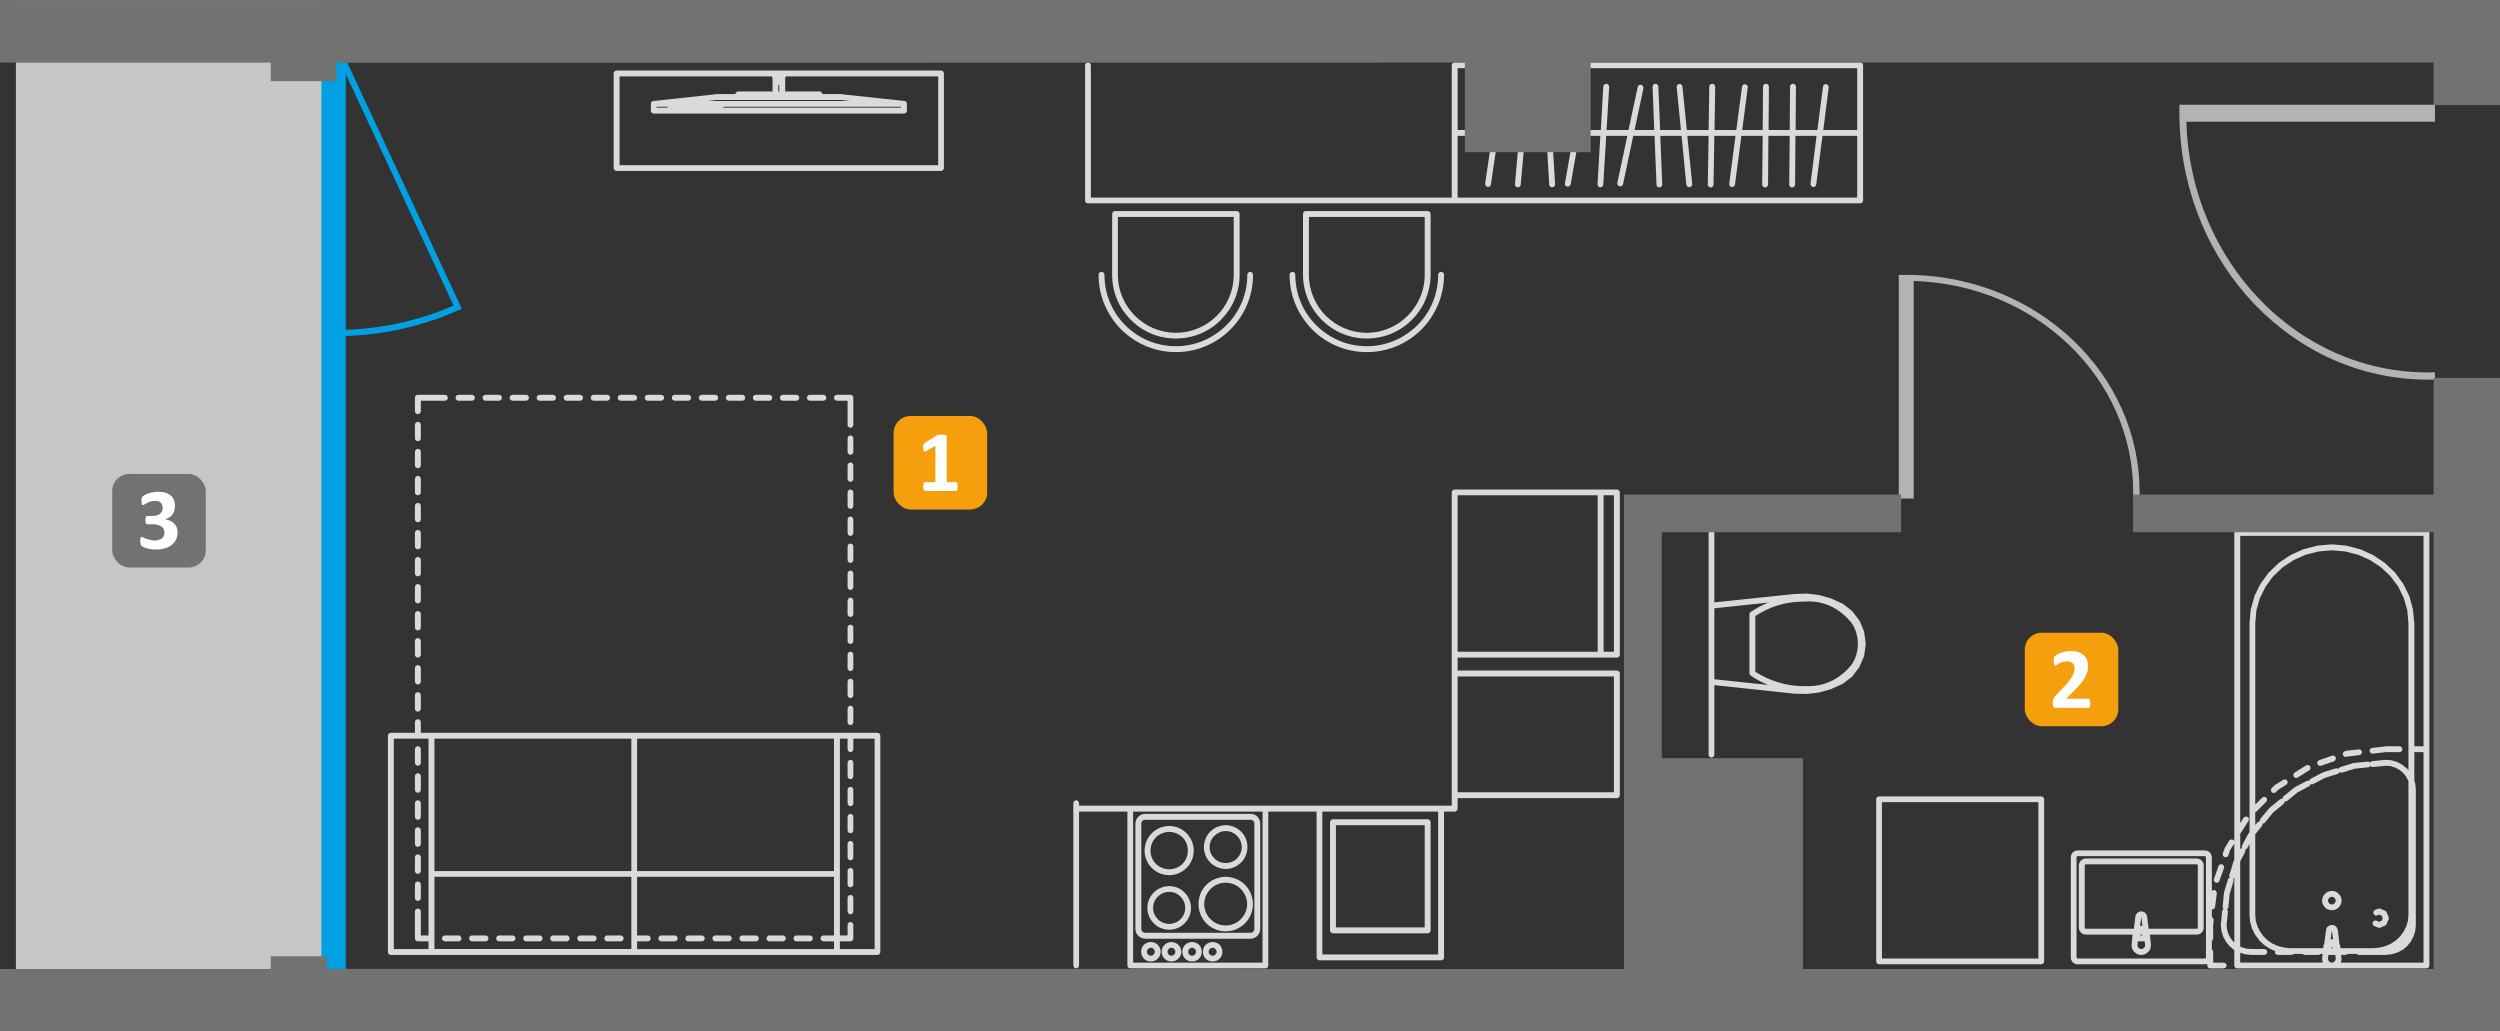 <?xml version="1.0" encoding="UTF-8"?>
<!DOCTYPE svg PUBLIC "-//W3C//DTD SVG 1.1//EN" "http://www.w3.org/Graphics/SVG/1.1/DTD/svg11.dtd">
<!-- Creator: CorelDRAW X6 -->
<svg xmlns="http://www.w3.org/2000/svg" xml:space="preserve" width="202.342mm" height="83.471mm" version="1.1" style="shape-rendering:geometricPrecision; text-rendering:geometricPrecision; image-rendering:optimizeQuality; fill-rule:evenodd; clip-rule:evenodd"
viewBox="0 0 15261 6295"
 xmlns:xlink="http://www.w3.org/1999/xlink">
 <rect x="0" y="0" width="15261" height="6295" fill="#333333" stroke="none"/>
 <defs>
  <style type="text/css">
   <![CDATA[
    .fil4 {fill:#727271}
    .fil2 {fill:#B3B3B3}
    .fil1 {fill:#C6C6C6}
    .fil5 {fill:#F59F0D}
    .fil3 {fill:#00A0E3;fill-rule:nonzero}
    .fil0 {fill:#DADADA;fill-rule:nonzero}
    .fil6 {fill:#FEFEFE;fill-rule:nonzero}
   ]]>
  </style>
 </defs>
 <g id="rzut">
  <g id="_1163189408">
   <path id="meble" class="fil0" d="M6950 4984c7,-6 17,-5 24,1m7285 670c3,3 5,7 5,11m-7677 227c0,10 -8,18 -18,18 -9,0 -17,-8 -17,-18l0 -956 0 -1 0 0 0 -33c0,-10 8,-18 17,-18 10,0 18,8 18,18l0 15 312 0 1 0 0 0 824 0 1 0 0 0 329 0 1 0 0 0 742 0 0 0 1 0 64 0 0 -64 0 0 0 -1 0 -741 0 -1 0 0 0 -115 0 0 0 -1 0 -989 0 0c0,-10 8,-18 18,-18l0 0 890 0 1 0 98 0 1 0c10,0 18,8 18,18l0 0 0 989 0 1c0,10 -8,18 -18,18l-1 0 -98 0 -1 0 -872 0 0 79 971 0 1 0c10,0 18,8 18,18l0 1 0 741 0 1c0,10 -8,18 -18,18l-1 0 -971 0 0 64 0 0c0,10 -8,18 -18,18l-1 0 -64 0 0 889 0 1c0,10 -8,18 -18,18l0 0 -742 0 0 0c-10,0 -18,-8 -18,-18l0 -1 0 -889 -295 0 0 939 0 0c0,10 -8,18 -17,18l-1 0 -824 0 0 0c-10,0 -18,-8 -18,-18l0 0 0 -939 -295 0 0 939zm-1460 -183l47 0 0 -64c0,-10 8,-18 18,-18 9,0 17,8 17,18l0 82 0 0c0,10 -8,18 -17,18l-1 0 -64 0 0 47 212 0 0 -1284 -130 0 0 64c0,10 -8,18 -17,18 -10,0 -18,-8 -18,-18l0 -64 -47 0 0 825 0 0 0 1 0 375zm-100 36c-10,0 -18,-8 -18,-18 0,-9 8,-18 18,-18l64 0 0 -358 -1202 0 0 358 65 0c10,0 18,9 18,18 0,10 -8,18 -18,18l-65 0 0 47 1202 0 0 -47 -64 0zm-165 0c-10,0 -18,-8 -18,-18 0,-9 8,-18 18,-18l82 0c10,0 18,9 18,18 0,10 -8,18 -18,18l-82 0zm-165 0c-10,0 -18,-8 -18,-18 0,-9 8,-18 18,-18l82 0c10,0 18,9 18,18 0,10 -8,18 -18,18l-82 0zm-165 0c-10,0 -18,-8 -18,-18 0,-9 8,-18 18,-18l82 0c10,0 18,9 18,18 0,10 -8,18 -18,18l-82 0zm-166 0c-9,0 -17,-8 -17,-18 0,-9 8,-18 17,-18l83 0c10,0 18,9 18,18 0,10 -8,18 -18,18l-83 0zm-165 0c-9,0 -17,-8 -17,-18 0,-9 8,-18 17,-18l83 0c10,0 18,9 18,18 0,10 -8,18 -18,18l-83 0zm-165 0c-9,0 -17,-8 -17,-18 0,-9 8,-18 17,-18l83 0c10,0 18,9 18,18 0,10 -8,18 -18,18l-83 0zm-330 0c-9,0 -17,-8 -17,-18 0,-9 8,-18 17,-18l83 0c10,0 18,9 18,18 0,10 -8,18 -18,18l-83 0zm-165 0c-9,0 -17,-8 -17,-18 0,-9 8,-18 17,-18l83 0c10,0 18,9 18,18 0,10 -8,18 -18,18l-83 0zm-165 0c-9,0 -17,-8 -17,-18 0,-9 8,-18 17,-18l83 0c10,0 18,9 18,18 0,10 -8,18 -18,18l-83 0zm-165 0c-9,0 -17,-8 -17,-18 0,-9 8,-18 17,-18l83 0c10,0 18,9 18,18 0,10 -8,18 -18,18l-83 0zm-165 0c-9,0 -17,-8 -17,-18 0,-9 8,-18 17,-18l83 0c10,0 18,9 18,18 0,10 -8,18 -18,18l-83 0zm-165 0c-10,0 -17,-8 -17,-18 0,-9 7,-18 17,-18l83 0c10,0 18,9 18,18 0,10 -8,18 -18,18l-83 0zm-165 0c-9,0 -18,-8 -18,-18 0,-9 9,-18 18,-18l83 0c10,0 18,9 18,18 0,10 -8,18 -18,18l-83 0zm-147 -36l47 0 0 -375 0 -1 0 0 0 -825 -64 0 -1 0 0 0 -147 0 0 1284 212 0 0 -47 -64 0 -1 0c-10,0 -18,-8 -18,-18l0 0 0 -82 0 0 0 -1 0 -82c0,-9 8,-17 18,-17 10,0 18,8 18,17l0 82 0 1 0 0 0 64zm-36 -312c0,-10 8,-17 18,-17 10,0 18,7 18,17l0 83c0,10 -8,18 -18,18 -10,0 -18,-8 -18,-18l0 -83zm0 -165c0,-10 8,-18 18,-18 10,0 18,8 18,18l0 83c0,10 -8,18 -18,18 -10,0 -18,-8 -18,-18l0 -83zm0 -165c0,-10 8,-18 18,-18 10,0 18,8 18,18l0 83c0,10 -8,18 -18,18 -10,0 -18,-8 -18,-18l0 -83zm0 -165c0,-10 8,-18 18,-18 10,0 18,8 18,18l0 83c0,10 -8,18 -18,18 -10,0 -18,-8 -18,-18l0 -83zm0 -165c0,-10 8,-18 18,-18 10,0 18,8 18,18l0 83c0,10 -8,18 -18,18 -10,0 -18,-8 -18,-18l0 -83zm0 -165c0,-10 8,-18 18,-18 10,0 18,8 18,18l0 83c0,10 -8,18 -18,18 -10,0 -18,-8 -18,-18l0 -83zm0 -165c0,-10 8,-18 18,-18 10,0 18,8 18,18l0 65 64 0 1 0 1237 0 0 0 1 0 1237 0 1 0 81 0 1 0 0 0 164 0 1 0c9,0 17,8 17,18l0 0 0 1319 0 1c0,10 -8,18 -17,18l-1 0 -246 0 -1 0 -1237 0 -1 0 0 0 -1237 0 -1 0 -246 0 -1 0c-10,0 -18,-8 -18,-18l0 -1 0 -1319 0 0c0,-10 8,-18 18,-18l1 0 146 0 0 -65zm0 -165c0,-10 8,-18 18,-18 10,0 18,8 18,18l0 83c0,10 -8,18 -18,18 -10,0 -18,-8 -18,-18l0 -83zm0 -165c0,-10 8,-18 18,-18 10,0 18,8 18,18l0 83c0,9 -8,17 -18,17 -10,0 -18,-8 -18,-17l0 -83zm0 -165c0,-10 8,-18 18,-18 10,0 18,8 18,18l0 83c0,10 -8,18 -18,18 -10,0 -18,-8 -18,-18l0 -83zm0 -165c0,-10 8,-18 18,-18 10,0 18,8 18,18l0 83c0,9 -8,17 -18,17 -10,0 -18,-8 -18,-17l0 -83zm0 -165c0,-10 8,-18 18,-18 10,0 18,8 18,18l0 83c0,9 -8,17 -18,17 -10,0 -18,-8 -18,-17l0 -83zm0 -165c0,-10 8,-18 18,-18 10,0 18,8 18,18l0 83c0,9 -8,17 -18,17 -10,0 -18,-8 -18,-17l0 -83zm0 -165c0,-10 8,-18 18,-18 10,0 18,8 18,18l0 83c0,9 -8,17 -18,17 -10,0 -18,-8 -18,-17l0 -83zm0 -165c0,-10 8,-18 18,-18 10,0 18,8 18,18l0 83c0,9 -8,17 -18,17 -10,0 -18,-8 -18,-17l0 -83zm0 -165c0,-10 8,-18 18,-18 10,0 18,8 18,18l0 83c0,9 -8,17 -18,17 -10,0 -18,-8 -18,-17l0 -83zm0 -165c0,-10 8,-18 18,-18 10,0 18,8 18,18l0 83c0,9 -8,17 -18,17 -10,0 -18,-8 -18,-17l0 -83zm0 -165c0,-10 8,-18 18,-18 10,0 18,8 18,18l0 82c0,10 -8,18 -18,18 -10,0 -18,-8 -18,-18l0 -82zm36 -147l0 65c0,9 -8,17 -18,17 -10,0 -18,-8 -18,-17l0 -83 0 0c0,-10 8,-18 18,-18l1 0 81 0 1 0 0 0 82 0c10,0 18,8 18,18 0,10 -8,18 -18,18l-82 0 0 0 -1 0 -64 0zm312 -36c10,0 18,8 18,18 0,10 -8,18 -18,18l-82 0c-10,0 -18,-8 -18,-18 0,-10 8,-18 18,-18l82 0zm165 0c10,0 18,8 18,18 0,10 -8,18 -18,18l-82 0c-10,0 -18,-8 -18,-18 0,-10 8,-18 18,-18l82 0zm165 0c10,0 18,8 18,18 0,10 -8,18 -18,18l-82 0c-10,0 -18,-8 -18,-18 0,-10 8,-18 18,-18l82 0zm165 0c10,0 18,8 18,18 0,10 -8,18 -18,18l-82 0c-10,0 -18,-8 -18,-18 0,-10 8,-18 18,-18l82 0zm165 0c10,0 18,8 18,18 0,10 -8,18 -18,18l-82 0c-10,0 -18,-8 -18,-18 0,-10 8,-18 18,-18l82 0zm165 0c10,0 18,8 18,18 0,10 -8,18 -18,18l-82 0c-10,0 -18,-8 -18,-18 0,-10 8,-18 18,-18l82 0zm165 0c10,0 18,8 18,18 0,10 -8,18 -18,18l-82 0c-10,0 -18,-8 -18,-18 0,-10 8,-18 18,-18l82 0zm165 0c10,0 18,8 18,18 0,10 -8,18 -18,18l-82 0c-10,0 -18,-8 -18,-18 0,-10 8,-18 18,-18l82 0zm165 0c10,0 18,8 18,18 0,10 -8,18 -18,18l-82 0c-10,0 -18,-8 -18,-18 0,-10 8,-18 18,-18l82 0zm165 0c10,0 18,8 18,18 0,10 -8,18 -18,18l-82 0c-10,0 -18,-8 -18,-18 0,-10 8,-18 18,-18l82 0zm166 0c9,0 17,8 17,18 0,10 -8,18 -17,18l-83 0c-10,0 -18,-8 -18,-18 0,-10 8,-18 18,-18l83 0zm165 0c9,0 17,8 17,18 0,10 -8,18 -17,18l-83 0c-10,0 -18,-8 -18,-18 0,-10 8,-18 18,-18l83 0zm165 0c9,0 17,8 17,18 0,10 -8,18 -17,18l-83 0c-10,0 -18,-8 -18,-18 0,-10 8,-18 18,-18l83 0zm165 0c9,0 17,8 17,18 0,10 -8,18 -17,18l-83 0c-10,0 -18,-8 -18,-18 0,-10 8,-18 18,-18l83 0zm147 36l-65 0c-10,0 -18,-8 -18,-18 0,-10 8,-18 18,-18l82 0 1 0c9,0 17,8 17,18l0 0 0 82 0 1 0 0 0 82c0,10 -8,18 -17,18 -10,0 -18,-8 -18,-18l0 -82 0 0 0 -1 0 -64zm35 312c0,10 -8,18 -17,18 -10,0 -18,-8 -18,-18l0 -83c0,-9 8,-17 18,-17 9,0 17,8 17,17l0 83zm0 165c0,10 -8,18 -17,18 -10,0 -18,-8 -18,-18l0 -82c0,-10 8,-18 18,-18 9,0 17,8 17,18l0 82zm0 165c0,10 -8,18 -17,18 -10,0 -18,-8 -18,-18l0 -82c0,-10 8,-18 18,-18 9,0 17,8 17,18l0 82zm0 165c0,10 -8,18 -17,18 -10,0 -18,-8 -18,-18l0 -82c0,-10 8,-18 18,-18 9,0 17,8 17,18l0 82zm0 165c0,10 -8,18 -17,18 -10,0 -18,-8 -18,-18l0 -82c0,-10 8,-18 18,-18 9,0 17,8 17,18l0 82zm0 165c0,10 -8,18 -17,18 -10,0 -18,-8 -18,-18l0 -82c0,-10 8,-18 18,-18 9,0 17,8 17,18l0 82zm0 165c0,10 -8,18 -17,18 -10,0 -18,-8 -18,-18l0 -82c0,-10 8,-18 18,-18 9,0 17,8 17,18l0 82zm0 165c0,10 -8,18 -17,18 -10,0 -18,-8 -18,-18l0 -82c0,-10 8,-18 18,-18 9,0 17,8 17,18l0 82zm0 165c0,10 -8,18 -17,18 -10,0 -18,-8 -18,-18l0 -82c0,-10 8,-18 18,-18 9,0 17,8 17,18l0 82zm0 165c0,10 -8,18 -17,18 -10,0 -18,-8 -18,-18l0 -82c0,-10 8,-18 18,-18 9,0 17,8 17,18l0 82zm0 165c0,10 -8,18 -17,18 -10,0 -18,-8 -18,-18l0 -82c0,-10 8,-18 18,-18 9,0 17,8 17,18l0 82zm0 330c0,10 -8,18 -17,18 -10,0 -18,-8 -18,-18l0 -82c0,-10 8,-18 18,-18 9,0 17,8 17,18l0 82zm0 165c0,10 -8,18 -17,18 -10,0 -18,-8 -18,-18l0 -82c0,-10 8,-18 18,-18 9,0 17,8 17,18l0 82zm0 165c0,10 -8,18 -17,18 -10,0 -18,-8 -18,-18l0 -82c0,-10 8,-18 18,-18 9,0 17,8 17,18l0 82zm0 165c0,10 -8,18 -17,18 -10,0 -18,-8 -18,-18l0 -82c0,-10 8,-18 18,-18 9,0 17,8 17,18l0 82zm0 165c0,10 -8,18 -17,18 -10,0 -18,-8 -18,-18l0 -82c0,-10 8,-18 18,-18 9,0 17,8 17,18l0 82zm0 165c0,10 -8,18 -17,18 -10,0 -18,-8 -18,-18l0 -82c0,-10 8,-18 18,-18 9,0 17,8 17,18l0 82zm5221 -2310c0,-10 8,-18 17,-18 10,0 18,8 18,18l0 424 486 -51 0 0 1 0 0 0 0 0 0 0 0 0 1 0 0 0 0 0 1 0 72 -3c1,0 3,0 4,0l74 9c2,1 3,1 4,1l70 20 0 0 1 0 0 0 0 1 0 0 1 0 0 0 0 0 0 0 1 0 0 0 0 0 0 0 0 0 0 0 1 1 0 0 66 30c1,1 2,1 3,2l0 0 0 0 2 1 53 42c2,1 3,3 4,5l40 52 1 1 0 1 0 0c0,0 1,1 1,1l0 0 0 1 0 0 1 1 0 0 0 0 0 0 0 0 26 63 0 0 0 0 0 0 0 1 0 0 0 0 0 0 0 1 1 0 0 0 0 0 0 0 0 1 0 0 0 1 0 0 0 1 0 0 0 0 0 1 9 66 0 0 0 0 0 0 0 1 0 0 0 0 0 0 0 1 0 0 0 0 0 0 0 1 0 0 0 0 0 0 0 1 0 0 0 0 0 0 0 0 0 0 0 1 0 0 0 0 0 1 -9 66 0 0 0 0 0 1 0 1 0 0 0 0 0 1 0 0 0 0 0 1 0 0 -1 0 0 0 0 0 0 1 0 0 0 0 0 0 0 1 0 0 -26 61 0 1c0,1 -1,3 -2,4l-41 54 0 1 0 0 0 0 -1 0 0 0 0 1 0 0 0 0 0 0 -1 0 0 0 0 1 0 0 0 0 0 0 0 0 -1 0 0 1 0 0 0 0 0 0 0 0 -1 0 0 0 0 1 -53 41 -2 1 0 1 0 0c-1,0 -2,1 -3,1l-65 30 -1 1 -1 0 -1 0 0 0 -1 1 0 0 0 0 -71 20 -1 0 0 0 0 0 -1 0 0 1 0 0 0 0 0 0 -1 0 0 0 0 0 0 0 0 0 -1 0 0 0 0 0 -74 9c-1,0 -3,0 -4,0l-72 -2 -1 0 0 0 0 0 -1 0 0 0 0 0 0 0 0 0 -487 -52 0 424c0,10 -8,18 -18,18 -9,0 -17,-8 -17,-18l0 -443 0 -1 0 -465 0 0 0 -444zm-5339 2064l0 -808 -1202 0 0 808 1202 0zm-2439 -808l0 808 1202 0 0 -808 -1202 0zm0 843l0 376 0 0 0 1 0 64 1202 0 0 -64 0 -1 0 0 0 -376 -1202 0zm7200 -1223l-954 0 0 707 954 0 0 -707zm-99 -151l0 -955 -855 0 0 955 855 0zm36 -955l0 955 63 0 0 -955 -63 0zm-1670 2655l0 -659 0 0c0,-10 8,-18 18,-18l1 0 576 0 1 0c10,0 18,8 18,18l0 0 0 659 0 1c0,10 -8,18 -18,18l-1 0 -576 0 -1 0c-10,0 -18,-8 -18,-18l0 -1zm36 -641l0 624 542 0 0 -624 -542 0zm-83 -83l0 872 707 0 0 -872 -707 0zm-379 718c0,15 -7,30 -17,40 -11,11 -25,17 -41,18l0 0 -1 0 0 0 -1 0 -642 0 -1 0 0 0 0 0 -1 0c-16,-1 -30,-7 -40,-18l-2 -1c-9,-10 -16,-24 -16,-39l0 -1 0 0 0 0 0 -1 0 -643 0 0 0 0 0 -1 0 0c1,-16 7,-30 18,-41l1 -1c10,-10 24,-16 39,-16l1 0 0 0 0 0 1 0 642 0 1 0 0 0 1 0 0 0c16,0 30,7 41,17 10,11 17,25 17,41l0 0 0 1 0 0 0 0 0 643 0 1 0 0 0 0 0 1zm-59 22c7,0 12,-3 16,-7 5,-4 7,-10 7,-16l0 0 0 0 0 0 0 -1 0 -643 0 0 0 0 0 0 0 -1c0,-6 -2,-11 -7,-16 -4,-4 -9,-6 -16,-6l0 0 0 0 0 0 -1 0 -642 0 -1 0 0 0 0 0 0 0c-6,0 -12,2 -16,6l0 0c-4,5 -7,10 -7,16l0 1 0 0 0 0 0 0 0 643 0 1 0 0 0 0 0 0c0,6 2,11 6,15l1 1c4,4 9,7 16,7l0 0 0 0 0 0 1 0 642 0 1 0 0 0 0 0 0 0zm-207 116c0,-7 -3,-13 -7,-17l0 -1 -1 1c-4,-5 -10,-8 -16,-8 -7,0 -13,3 -18,7l0 0 0 1c-4,4 -7,10 -7,17 0,6 3,12 7,17 5,4 11,7 18,7 6,0 12,-3 16,-7 5,-5 8,-11 8,-17zm18 -43c10,11 17,26 17,43 0,16 -6,31 -17,42 -11,11 -26,17 -42,17 -17,0 -32,-6 -43,-17 -11,-11 -17,-26 -17,-42 0,-17 6,-32 17,-43l0 0c11,-10 26,-17 43,-17 16,0 31,7 42,17l0 0zm-144 43c0,-7 -3,-13 -7,-17 -5,-5 -11,-8 -17,-8 -7,0 -13,3 -17,8 -5,4 -7,10 -7,17 0,6 2,12 7,17 4,4 10,7 17,7 6,0 12,-3 17,-7l0 0c4,-5 7,-11 7,-17zm18 -43c11,11 17,26 17,43 0,16 -6,31 -17,42l0 0 0 0c-11,11 -26,17 -42,17 -17,0 -32,-6 -42,-17 -11,-11 -18,-26 -18,-42 0,-17 7,-32 18,-43 10,-10 25,-17 42,-17 16,0 31,7 42,17zm-144 43c0,-7 -3,-13 -7,-18l0 1c-4,-5 -10,-8 -17,-8 -7,0 -13,3 -17,8 -4,4 -7,10 -7,17 0,6 3,12 7,17 4,4 10,7 17,7 7,0 13,-3 17,-7l0 0 0 0c4,-5 7,-11 7,-17zm18 -43c11,11 18,26 18,43 0,16 -7,31 -18,42l0 0c-11,11 -26,17 -42,17 -16,0 -31,-6 -42,-17 -11,-11 -18,-26 -18,-42 0,-17 7,-32 18,-43 11,-10 26,-17 42,-17 16,0 31,7 42,17l0 0 0 0zm-144 43c0,-7 -2,-13 -7,-17 -4,-5 -10,-8 -17,-8 -6,0 -12,3 -17,8 -4,4 -7,10 -7,17 0,6 3,12 7,17 5,4 11,7 17,7 7,0 13,-3 17,-7 5,-5 7,-11 7,-17zm18 -43c11,11 18,26 18,43 0,16 -7,31 -18,42 -10,11 -25,17 -42,17 -16,0 -31,-6 -42,-17 -11,-11 -17,-26 -17,-42 0,-17 6,-32 17,-43 11,-10 26,-17 42,-17 17,0 32,7 42,17zm414 -463c-36,0 -69,-15 -93,-39l0 0 0 0c-24,-24 -39,-58 -39,-94 0,-37 15,-71 39,-95l0 0c24,-24 57,-38 93,-39l1 0 0 0 1 0 0 0c36,1 69,15 93,39 24,24 39,58 39,95 0,36 -15,70 -39,94l-1 1c-24,23 -56,38 -92,38l0 0 -1 0 0 0 -1 0zm1 -231c-27,0 -51,11 -69,29l0 -1 0 1c-18,17 -29,42 -29,69 0,27 11,51 29,69l0 0c17,17 42,28 69,28l0 0 1 0c26,0 50,-10 67,-27l1 -1c18,-18 29,-42 29,-69 0,-27 -11,-52 -29,-69 -17,-18 -42,-29 -68,-29l-1 0 0 0zm-1 612c-45,0 -87,-19 -117,-49l-1 -1c-29,-30 -47,-71 -47,-116 0,-46 18,-88 48,-118 30,-30 72,-48 117,-49l1 0 0 0 1 0 0 0c46,1 87,19 117,49l1 1c29,30 47,71 47,117 0,46 -18,87 -48,117l0 0 0 0c-30,30 -71,49 -117,49l0 0 -1 0 0 0 -1 0zm1 -297c-36,0 -69,15 -92,38 -24,24 -39,57 -39,93 0,35 15,68 38,91l1 1c23,24 56,38 92,38 36,0 69,-14 92,-38l0 0c24,-23 39,-56 39,-92 0,-36 -15,-68 -38,-92l-1 -1c-23,-23 -56,-38 -92,-38zm-346 287c-36,0 -69,-15 -93,-39 -24,-24 -39,-57 -39,-94 0,-37 15,-70 39,-94 24,-24 57,-39 93,-39l1 0 0 0 1 0 0 0c37,0 70,15 93,39l1 1c24,24 38,57 38,93 0,37 -14,70 -39,94l0 0 0 0c-23,24 -56,39 -93,39l0 0 -1 0 0 0 -1 0zm1 -231c-27,0 -51,11 -69,29 -18,17 -29,42 -29,69 0,27 11,51 29,69 18,18 42,28 69,29l0 0 1 0c26,-1 51,-11 68,-29l0 0c18,-18 29,-42 29,-69 0,-27 -11,-51 -28,-68l-1 -1c-17,-18 -42,-29 -68,-29l-1 0 0 0zm-1 -102c-41,0 -78,-17 -105,-44l0 0 0 0 0 0c-27,-27 -44,-65 -44,-106 0,-41 17,-79 44,-106 27,-27 64,-44 105,-44l1 0 0 0 1 0 0 0c41,0 78,17 105,44l0 0 0 0 0 0c27,27 44,65 44,106 0,41 -17,79 -44,106l-1 1c-27,26 -63,43 -104,43l0 0 -1 0 0 0 -1 0zm1 -264c-31,0 -60,13 -81,33 -20,21 -33,50 -33,81 0,32 13,60 33,81l0 0c21,20 50,33 81,33 31,0 60,-12 80,-32l1 -1c21,-21 33,-49 33,-81 0,-32 -12,-60 -33,-81l0 0c-21,-20 -49,-33 -81,-33zm-220 798l790 0 0 -922 -790 0 0 922zm6147 -225c2,0 5,0 7,0 3,0 5,0 7,0l-6 -51 0 -1 0 0 0 0c0,0 -1,0 -1,0 0,0 0,0 0,0 0,0 0,0 0,1l-7 51zm3 60l9 0 0 -6 -9 0 0 6zm25 35l-42 0 -2 24c0,6 2,12 7,16l0 0c4,4 10,7 16,7 7,0 13,-3 17,-7l0 0 0 0c4,-4 7,-10 7,-16l-3 -24zm38 21c0,1 0,2 0,3 0,16 -6,31 -17,41l0 0c-11,11 -26,18 -42,18 -16,0 -31,-7 -42,-18l0 0 0 0c-10,-10 -17,-25 -17,-41 0,-1 0,-2 0,-3l6 -62 -285 0 0 0 -1 0 0 0 0 0 0 0c-11,0 -22,-5 -29,-13l0 0c-8,-7 -12,-17 -13,-29l0 0 0 0 0 0 0 -1 0 0 0 -379 0 0 0 -1 0 0 0 0 0 0c1,-12 5,-22 13,-29 7,-8 17,-12 29,-13l0 0 0 0 0 0 1 0 0 0 676 0 0 0 1 0 0 0 0 0 1 0c11,1 21,5 29,13l0 0c7,7 12,17 12,29l0 0 0 0 0 0 0 1 0 0 0 379 0 0 0 1 0 0 0 0 0 0c0,12 -5,22 -12,29l-2 2c-7,6 -17,11 -27,11l-1 0 0 0 0 0 -1 0 0 0 -285 0 6 62zm-23 -171l9 73 293 0 0 0 1 0 0 0 0 0c1,0 3,0 4,-1l0 -1c2,-1 2,-3 2,-5l0 0 0 0 0 -379 0 0 0 0 0 0c0,-2 0,-4 -2,-5l0 0 0 0c-1,-1 -2,-2 -4,-2l0 0 -1 0 0 0 -676 0 0 0 0 0c-2,0 -4,1 -5,2 -1,1 -2,3 -2,5l0 0 0 0 0 379 0 0 0 0c0,2 1,4 2,5l0 0c1,2 3,2 5,2l0 0 0 0 293 0 9 -74 0 0 0 0 0 -1 0 0 0 0c2,-9 6,-16 12,-22 7,-5 15,-9 24,-9 9,0 18,4 24,9 6,6 11,14 12,22l0 0 0 1 0 0 0 0 0 0 0 1zm-423 255l774 0 1 0 0 0c2,0 4,-1 5,-2 1,-1 2,-3 2,-5l0 0 0 -1 0 -609 0 -1 0 0c0,-2 -1,-3 -2,-5l0 0 0 0c-1,-1 -3,-2 -5,-2l0 0 -1 0 -774 0 -1 0 0 0c-2,0 -3,1 -5,2l0 0c-1,2 -1,3 -2,5l0 0 0 1 0 609 0 1 0 0c1,2 1,4 2,5 2,1 3,2 5,2l0 0 1 0zm774 35l-774 0 -1 0 0 0 0 0 -1 0 0 0c-11,0 -21,-5 -29,-12 -7,-7 -12,-18 -12,-29l0 0 0 -1 0 0 0 0 0 -1 0 -609 0 -1 0 0 0 0 0 -1 0 0c0,-11 5,-21 12,-29l0 0c8,-7 18,-12 29,-12l0 0 1 0 0 0 0 0 1 0 774 0 1 0 0 0 0 0 1 0 0 0c11,0 22,5 29,12l0 0c8,8 12,18 13,29l0 0 0 1 0 0 0 0 0 1 0 204c3,-3 8,-5 14,-5 10,1 17,10 16,20l-10 82c-1,10 -10,17 -19,16l-1 -1 0 48c7,3 12,11 11,19l-3 30 0 81c0,7 -4,12 -8,15l0 53c4,3 8,8 8,15l0 65 64 0c10,0 18,8 18,17 0,10 -8,18 -18,18l-82 0 0 0c-10,0 -18,-8 -18,-18l0 0 0 -9c-4,1 -9,2 -14,2l0 0 0 0 -1 0 0 0 0 0 0 0 -1 0zm-2152 -1833c11,-18 20,-37 26,-58l0 0 0 0c6,-21 9,-43 9,-65l0 0 0 0 0 -1c0,-22 -3,-43 -9,-64l0 -1c-6,-20 -15,-40 -26,-57 -34,-44 -74,-78 -119,-101 -45,-23 -94,-35 -144,-35l-10 0 0 0 0 0c-3,0 -6,1 -10,1 -1,0 -2,0 -2,0l-1 0 0 0 -13 0c-52,0 -105,8 -155,23 -48,15 -94,37 -137,65l0 169 0 1 0 0 0 170c43,28 89,49 137,64 50,16 103,24 155,24 6,0 8,0 11,0l0 0 3 0c0,-1 1,-1 2,0 4,0 7,0 10,0l10 0c50,0 99,-12 144,-35 45,-23 85,-57 119,-100zm-512 128c-36,-15 -72,-33 -105,-56 -6,-3 -10,-9 -10,-16l0 -179 0 0 0 -1 0 -179c0,-7 4,-13 10,-16 33,-22 69,-41 105,-56l-329 35 0 433 329 35zm3745 1439l6 -15 -6 -16 -16 -6 -11 4c-9,4 -19,0 -23,-10 -4,-9 1,-19 10,-23l17 -7 1 0 0 0 0 0 0 0 0 0 0 0 1 0 0 -1 0 0 0 0 1 0 0 0 0 0 0 0 0 0 1 0 0 0 0 0 0 0 1 0 0 0 0 0 0 0 1 0 0 0 0 0 0 0 1 0 0 0 0 0 0 0 1 0 0 0 0 0 0 0 0 0 0 0 1 0 0 0 0 0 0 0 1 0 0 0 1 0 0 0 0 0 0 0 0 0 1 0 0 0 0 0 0 0 0 0 1 0 0 0 0 1 0 0 0 0 1 0 0 0 0 0 0 0 1 0 28 12 0 0 0 0 1 0 0 0 0 0 0 0 1 1 0 0 0 0 0 0 0 0 1 0 0 0 0 0 0 0 0 1 0 0 1 0 0 0 0 0 0 0 0 0 1 0 0 1 0 0 0 0 0 0 0 0 1 0 0 0 0 1 0 0 0 0 0 0 0 0 1 0 0 0 0 1 0 0 0 0 0 0 1 0 0 0 0 1 0 0 0 0 0 0 0 0 0 1 1 0 0 0 0 0 0 0 0 1 0 0 0 0 0 0 0 0 1 1 0 0 0 0 0 0 0 1 0 0 0 0 12 29c2,5 2,11 -1,16 0,1 -1,1 -1,2l-10 24 0 1 0 0 0 0 0 0 0 0 0 0 -1 1 0 0 0 0 0 1 0 0 0 0 0 0 0 0 0 0 -1 1 0 0 0 0 0 0 0 0 0 0 0 1 0 0 -1 0 0 0 0 0 0 0 0 1 0 0 -1 0 0 0 0 0 0 0 0 1 0 0 0 0 -1 0 0 0 0 0 0 0 0 1 0 0 -1 0 0 0 0 0 0 0 0 0 -1 1 0 0 0 0 0 0 0 0 0 0 -1 0 0 0 0 0 0 1 0 0 -1 0 0 0 0 0 0 0 -1 0 0 0 0 0 -28 12c-1,0 -2,1 -3,1l0 0c-4,1 -8,1 -11,-1l-23 -9c-9,-4 -13,-14 -10,-23 4,-9 14,-14 24,-10l15 7 16 -7zm208 26l0 1 0 0 0 0 0 0 0 0 0 0 0 1 0 0 0 0 0 0 0 0 0 0 0 1 0 0 0 0 0 0 0 0 -3 31c0,1 0,3 -1,4l0 0 -9 29c0,2 -1,3 -1,4l-16 29c0,1 -1,3 -2,4l-19 23c-1,1 -2,2 -3,3l-25 21c-2,1 -3,2 -5,2l-26 15 -1 0 0 0 0 0 0 0 -1 0 0 0 0 0 0 1 0 0 -1 0 0 0 0 0 0 0 0 0 -1 0 0 0 0 0 0 0 -1 0 -29 9 0 0c-1,1 -2,1 -4,1l0 0 -1 0 -30 3c-1,1 -2,1 -3,1l-82 0 -1 0 0 0 0 0 -82 0c-5,0 -10,-2 -13,-6l-57 0c-3,4 -8,6 -13,6l-26 0 2 20c1,1 1,2 1,3 0,8 -2,16 -5,24l28 0 0 0 83 0 0 0 82 0 0 0 83 0 0 0 82 0 0 0 82 0 1 0 0 0 64 0 0 -66 0 -81 0 -84 0 -81 0 -84 0 -81 0 -1 0 -82 0 -1 0 -81 0 -84 0 -81 0 -1 0 -82 0 -1 0 -81 0 -84 0 -81 0 -1 0 -82 0 0 0 -1 0 -64 -56 0 0 173 5 18c1,2 1,3 1,4l0 0 0 0 0 1 3 31 0 0 0 0 0 0 0 0 0 0 0 0 0 1 0 0 0 0 0 0 0 0 0 0 0 0 0 1 0 0 0 0 0 0 0 0 0 1 0 0 0 82 0 0 0 0 0 1 0 81 0 1 0 0 0 0 0 82 0 0 0 0 0 1 0 81 0 1 0 0 0 0 0 82 0 0 0 0 0 1 0 81 0 1 0 0 0 0 0 82 0 0 0 0 0 1 0 81 0 1 0 0 0 0 0 82 0 0 0 0 0 1 0 82 0 0 0 0 0 0zm-78 104l5 -7 -16 16 11 -9zm-599 79c-6,0 -10,-2 -13,-6l-57 0c-3,4 -8,6 -13,6l-83 0c-9,0 -17,-8 -17,-18 0,-2 0,-4 1,-6l-30 -13 0 0 -1 0 0 0 0 0 0 0 0 0 -1 -1 0 0 0 0 -1 0 0 0 0 0 0 -1 0 0 -1 0 -32 -21 0 0 0 0 0 -1 0 0 -1 0 0 0 -1 -1 0 0 -1 0 0 -1 0 0 -28 -26 0 -1 0 0 0 0 0 0 -1 0 0 0 0 -1 0 0 0 0 0 0 -1 -1 0 0 0 0 0 -1 -22 -29 -1 -1 0 0 0 0 0 0 0 -1 0 0 -1 0 0 -1 0 0 0 -1 0 0 -1 0 -16 -34 0 0 -1 0 0 -1 0 0 0 0 0 -1 0 0 0 0 0 0 -1 -1 0 -1 0 0 -10 -37c-1,-1 -1,-3 -1,-4l-3 -36c0,-1 0,-2 0,-3l0 -433 -14 25c-3,5 -8,9 -13,9 2,5 2,11 -1,17l-29 55 0 519 8 5 28 8 29 3 82 0c10,0 18,8 18,18 0,10 -8,18 -18,18l-82 0c-2,0 -3,0 -4,-1l-30 -3 -1 0 0 0c-1,0 -3,0 -4,-1l0 0 -26 -8 0 60 65 0 0 0 82 0 0 0 82 0 1 0 82 0 0 0 83 0 0 0 82 0 0 0 28 0c-3,-8 -5,-16 -5,-24 0,-1 1,-2 1,-3l2 -26 -13 0c-3,4 -8,6 -13,6l-82 0zm-459 -53c-1,-1 -2,-2 -3,-3l-19 -23c-1,-1 -2,-3 -2,-4l-16 -29c0,-1 -1,-2 -1,-4l-9 -29 0 0c-1,-1 -1,-2 -1,-3l0 0 0 -1 -3 -32 0 0 0 0 0 -1 0 0 0 0 0 0 0 -1 0 0 0 0 0 0 0 -1 0 0 0 0 0 0 0 0 0 -1 0 0 0 0 8 -82c0,-6 4,-11 9,-14 -4,-3 -7,-9 -6,-15l8 -81 0 0c0,-1 0,-3 0,-4l24 -79c2,-6 7,-11 12,-12 -3,-5 -5,-11 -3,-16l24 -79 0 0 0 0 0 0 0 -1 0 0 0 0 0 0 0 0 0 0 1 -1 0 0 0 0 0 -1 0 0 0 0 0 0 0 0 0 0 1 -1 4 -9 0 -101c0,1 -1,2 -1,3l-24 37 -11 33c-3,9 -14,14 -23,11 -9,-3 -14,-14 -11,-23l12 -34 0 0 1 -1 0 0 0 0 0 0 0 -1 0 0 0 0 0 0 0 0 0 -1 0 0 1 -1 0 0 0 0 0 0 1 0 23 -39c6,-8 17,-11 25,-5 3,2 6,5 7,9l0 -1882 0 -1c0,-10 8,-18 18,-18l0 0 1155 0 0 0c10,0 18,8 18,18l0 1 0 1319 0 0 0 1 0 81 0 1 0 0 0 82 0 1 0 81 0 84 0 81 0 1 0 82 0 1 0 81 0 84 0 81 0 1 0 82 0 1 0 81 0 84 0 81 0 84 0 81 0 83 0 0c0,10 -8,18 -18,18l0 0 -82 0 0 0 -1 0 -82 0 0 0 -82 0 0 0 -83 0 0 0 -82 0 0 0 -83 0 0 0 -82 0 0 0 0 0 -1 0 -82 0 0 0 -82 0 0 0 -83 0 0 0 -82 0 -1 0 -82 0 0 0 -82 0 0 0 -83 0 0 0c-10,0 -18,-8 -18,-18l0 0 0 -94c-1,-1 -2,-1 -3,-2l-25 -21zm24 -26l4 3 0 -395c-2,2 -5,4 -8,5 4,4 5,10 3,16l-23 77 -8 81c-1,6 -4,11 -9,13 4,4 7,10 6,16l-8 80 3 29 8 27 14 26 18 22zm40 -567c3,-4 7,-6 12,-6 -3,-5 -3,-11 0,-17l38 -72 0 0 1 0 0 -1 0 0 0 0 0 0 0 0 0 -1 0 0 1 0 0 0 0 0 0 0 0 -1 0 0 0 0 0 0 1 0 0 -1 0 0 4 -4 0 -1277c0,-1 0,-2 0,-3l7 -77 0 -1c0,-1 0,-2 0,-2l0 -1 1 -1 22 -78c0,-1 0,-2 1,-4l35 -71 0 0c1,-1 1,-2 2,-3l48 -66 1 0 0 0 0 -1 0 0 0 0 0 0 0 0 0 0 1 -1 0 0 0 0 0 0 0 0 0 0 1 -1 0 0 0 0 0 0 59 -56 0 0 0 0 1 -1 0 0 1 -1 0 0 0 0 0 0 0 0 0 0 1 -1 0 0 0 0 69 -46c1,0 2,-1 3,-1l1 -1 74 -33 0 0c2,0 3,-1 4,-1l81 -21 1 0 0 0 0 0 0 0 0 0 1 0 0 0 0 0 0 0 1 -1 0 0 0 0 0 0 0 0 1 0 83 -7 1 0 0 0 0 0 1 0 0 0 0 0 0 0 0 0 1 0 0 0 0 0 0 0 1 0 0 0 0 0 0 0 1 0 83 7 1 0 0 0 0 0 0 0 0 0 1 1 0 0 0 0 0 0 1 0 0 0 0 0 0 0 0 0 1 0 81 21c1,0 3,1 4,1l0 0 75 34 0 0 1 0 0 0 0 0 0 0 0 0 1 0 0 1 0 0 0 0 0 0 1 0 0 0 0 0 0 0 0 1 1 0 67 45c1,0 2,1 3,2l0 0 0 0 1 0 0 1 59 56 0 0 0 0 0 0 1 1 0 0 0 0 0 0 0 0 0 0 1 1 0 0 0 0 0 0 0 0 0 0 1 1 0 0 0 0 48 66c1,1 2,2 2,3l0 0 35 71c1,1 1,3 2,4l21 78 1 1 0 1c0,0 0,1 0,2l0 1 7 77c0,1 1,2 1,3l0 752 56 0 0 -1284 -1119 0 0 1754 20 -33c5,-8 16,-10 25,-5 8,5 11,16 5,24l-44 70c-1,3 -4,5 -6,6l0 96zm105 -162c4,-5 9,-7 15,-7 -1,-5 0,-11 3,-16l52 -62c1,-2 2,-3 3,-4l64 -52c5,-4 11,-5 16,-4 0,-5 2,-11 6,-15l64 -52c2,-1 3,-2 4,-3l72 -38c5,-3 11,-3 16,0 1,-6 4,-11 10,-14l72 -38 0 0 0 -1 1 0 0 0 0 0 0 0 0 0 1 0 0 0 0 0 0 0 0 0 1 -1 0 0 0 0 0 0 1 0 0 0 0 0 78 -24c6,-1 12,0 17,3 1,-5 6,-9 11,-11l78 -24 0 0c2,-1 3,-1 5,-1l82 -8c6,-1 11,2 15,6 3,-5 8,-8 14,-9l82 -8 0 0 0 0 0 0 1 0 0 0 0 0 0 0 0 0 1 0 0 0 0 0 0 0 1 0 0 0 0 0 0 0 0 0 1 0 31 3 1 0 0 0c2,0 3,1 4,1l0 0 29 9c1,0 3,1 4,2l29 15c1,1 2,2 3,3l24 19 0 0 0 0 0 0 1 1 0 0 0 0 0 0 0 0 1 0 0 1 0 0 0 0 0 0 1 1 0 0 0 0 7 8 0 -898 -7 -77 -21 -75 -34 -70 -47 -63 -58 -55 -66 -44 -74 -33 -79 -20 -81 -7 -82 7 -79 20 -73 33 -67 44 -58 55 -46 63 -35 70 -21 75 -7 77 0 1108 42 -42c7,-7 18,-7 25,0 7,6 7,18 0,25l-58 58c-2,3 -5,4 -9,5l0 79 13 -15zm31 6c1,6 0,12 -4,16l-40 49 0 493 3 35 10 34 16 32 21 29 26 25 30 20 34 15 36 9 38 4 201 0 0 -5 0 -1c1,-5 1,-9 3,-13 1,-3 2,-5 3,-8l11 -83 0 -1 0 0 0 0 0 0c1,-9 5,-17 12,-22 6,-6 15,-9 24,-9 9,0 17,3 24,9l0 0c6,6 10,13 11,21l0 1 0 0 0 0 0 0 0 0 1 1 10 83c1,3 2,6 3,8 2,4 3,8 3,13l0 1 0 5 201 0 38 -4 36 -9 34 -15 30 -20 26 -25 21 -29 16 -32 10 -34 3 -35 0 -816 -1 -4 -14 -26 -18 -22 -22 -18 -26 -14 -28 -9 -28 -2 -81 8c-6,0 -11,-2 -15,-7 -3,5 -8,9 -14,9l-80 8 -77 24c-6,2 -12,0 -17,-3 -1,5 -6,9 -11,11l-77 24 -72 38c-5,3 -11,2 -16,0 -1,5 -4,11 -9,13l-71 38 -63 52c-5,3 -11,4 -16,3 0,6 -2,11 -6,15l-63 52 -51 62c-4,4 -10,7 -15,6zm836 -472c10,0 18,8 18,18 0,10 -8,18 -18,18l-82 0 -80 9c-10,1 -19,-6 -20,-16 -1,-9 6,-18 16,-19l81 -9c1,-1 2,-1 3,-1l82 0zm-1105 732c3,-9 13,-14 23,-11 9,3 14,14 11,23l-28 78c-3,9 -13,14 -22,11 -10,-4 -14,-14 -11,-23l27 -78zm341 -492c1,-2 3,-3 4,-3l51 -32c8,-5 19,-3 24,6 5,8 3,19 -6,24l-49 31 -14 14c-7,7 -18,7 -25,1 -7,-7 -7,-19 0,-26l15 -15zm194 -123c9,-5 19,-2 25,6 5,8 2,19 -6,24l-70 44c-8,5 -19,3 -24,-5 -5,-9 -3,-20 5,-25l70 -44zm158 -59c10,-3 20,2 23,11 3,9 -2,19 -11,23l-78 27c-9,3 -19,-2 -23,-11 -3,-9 2,-20 11,-23l78 -27zm95 5l-5 1c-9,4 -19,-1 -23,-11 -3,-9 2,-19 11,-22l7 -3 0 0 0 0 0 0 0 0 0 0 1 0 0 0 1 0 0 0 0 0 1 0 0 0 0 0 1 -1 0 0 0 0 0 0 0 0 1 0 74 -8c9,-1 18,6 19,16 1,10 -6,18 -15,19l-73 9zm-103 1116c3,0 5,-1 8,-1 2,0 4,1 7,1l-7 -52 0 0 0 0 0 0 0 0c0,0 0,-1 0,-1 -1,0 -1,1 -1,1 0,0 0,0 0,0l-7 52zm12 52c0,-1 0,-2 -1,-3 -1,-1 -2,-1 -3,-1 -2,0 -3,0 -3,1l-1 0c-1,1 -1,2 -1,3l0 0 0 1 0 1 9 0 0 -1 0 -1 0 0zm17 43l-43 0 -2 23c0,7 3,12 7,17l0 0c4,4 10,6 16,7l0 0 1 0 0 0 0 0 0 0c6,-1 12,-3 16,-7 4,-5 7,-10 7,-17l-2 -23zm2 -332c0,-6 -3,-12 -7,-16 -4,-4 -10,-7 -16,-7 -7,0 -13,3 -17,7 -4,4 -7,10 -7,16 0,7 3,13 7,17 4,4 10,7 17,7 6,0 12,-3 16,-7 4,-4 7,-10 7,-17zm18 -41c11,10 18,25 18,41 0,17 -7,31 -18,42 -10,11 -25,17 -41,17 -17,0 -32,-6 -42,-17 -11,-11 -18,-25 -18,-42 0,-16 7,-31 18,-41 10,-11 25,-18 42,-18 16,0 31,7 41,18zm-2805 -595l989 0 1 0c9,0 17,8 17,18l0 0 0 989 0 1c0,9 -8,17 -17,17l-1 0 -989 0 0 0c-10,0 -18,-8 -18,-17l0 -1 0 -989 0 0c0,-10 8,-18 18,-18l0 0zm972 35l-955 0 0 955 955 0 0 -955zm-1088 -3655l-2475 0 0 0 -1 0 -2237 0 -1 0 0 0 0 0 0 0 0 0 0 0 -1 0 0 0 0 0 0 0 -1 0 0 0 0 0 0 0 -1 0 0 0 0 0 0 0 -1 0 0 0 0 0 0 0 0 -1 0 0 -1 0 0 0 0 0 0 0 -1 0 0 0 0 0 0 0 -1 0 0 0 0 0 0 0 0 -1 0 0 -1 0 0 0 0 0 0 0 0 0 0 0 -1 0 0 0 0 -1 0 0 -1 0 0 0 0 0 0 0 0 0 0 0 -1 -1 0 0 0 0 0 0 0 0 0 0 -1 0 0 0 0 -1 0 0 0 0 0 0 0 0 -1 0 0 -1 0 0 0 0 0 0 0 0 0 0 -1 -1 0 0 0 0 0 0 0 0 0 0 0 -1 0 0 -1 0 0 0 0 0 0 0 0 -1 0 0 0 0 0 0 0 -1 0 0 -1 0 0 0 0 0 0 0 0 -1 0 0 0 0 0 0 0 -1 0 0 0 0 0 0 -1 0 0 0 0 -1 0 0 0 0 0 0 0 -1 0 0 0 0 0 0 0 -1 0 0 0 0 0 0 0 0 0 0 0 -1 0 0 0 0 0 0 0 -1 0 0 0 0 0 -1 0 -825c0,-10 8,-18 17,-18 10,0 18,8 18,18l0 808 2203 0 0 -395 0 -1 0 -411 0 -1c0,-10 8,-18 18,-18l0 0 2475 0 0 0c10,0 18,8 18,18l0 1 0 411 0 1 0 0 0 412 0 0c0,10 -8,18 -18,18l0 0zm-2457 -35l2439 0 0 -377 -212 0 -38 297c-1,10 -10,17 -19,15 -10,-1 -17,-10 -16,-19l37 -293 -129 0 -2 297c-1,10 -9,18 -18,18 -10,0 -18,-8 -18,-18l3 -297 -130 0 -2 297c0,10 -9,18 -18,18 -10,0 -18,-8 -18,-18l3 -297 -130 0 -39 297c-1,10 -10,17 -20,15 -10,-1 -16,-10 -15,-20l38 -292 -129 0 -5 297c0,10 -8,18 -17,18 -10,0 -18,-8 -18,-18l5 -297 -130 0 30 294c1,10 -6,18 -16,19 -10,1 -19,-6 -20,-16l-29 -297 -130 0 12 296c1,10 -7,18 -17,19 -10,0 -18,-7 -18,-17l-12 -298 -130 0 -62 294c-2,10 -12,16 -21,14 -10,-2 -16,-11 -14,-21l61 -287 -129 0 -18 298c0,9 -9,17 -18,16 -10,0 -18,-9 -17,-18l17 -296 -129 0 -52 296c-2,9 -11,16 -21,14 -10,-2 -16,-11 -14,-20l51 -290 -129 0 18 296c0,9 -7,18 -17,18 -10,1 -18,-7 -19,-16l-17 -298 -130 0 -27 298c0,9 -9,17 -19,16 -10,-1 -17,-10 -16,-19l26 -295 -129 0 -44 297c-1,9 -10,16 -20,15 -9,-2 -16,-11 -15,-21l43 -291 -211 0 0 377zm2439 -790l-2439 0 0 377 216 0 39 -264c1,-10 11,-16 20,-15 10,1 17,11 15,20l-38 259 128 0 23 -265c1,-10 10,-17 19,-16 10,1 17,9 17,19l-24 262 124 0 -15 -263c-1,-10 7,-18 17,-19 9,0 18,7 18,17l16 265 137 0 47 -263c2,-10 11,-16 20,-14 10,1 17,10 15,20l-46 257 126 0 15 -265c1,-10 9,-17 19,-17 10,1 17,9 17,19l-16 263 134 0 56 -262c2,-9 12,-16 21,-14 10,3 16,12 14,22l-54 254 120 0 -10 -263c-1,-10 7,-19 17,-19 9,0 18,7 18,17l11 265 127 0 -26 -261c-1,-10 6,-19 16,-20 10,-1 18,6 19,16l27 265 133 0 4 -265c0,-10 8,-17 18,-17 10,0 18,8 18,18l-4 264 133 0 35 -264c1,-10 10,-17 20,-15 9,1 16,10 15,19l-34 260 125 0 2 -265c0,-9 8,-17 18,-17 10,0 18,8 18,18l-2 264 129 0 2 -265c0,-9 8,-17 18,-17 10,0 18,8 18,18l-2 264 133 0 34 -264c1,-10 10,-17 19,-16 10,2 17,10 16,20l-33 260 207 0 0 -377zm-6848 158l0 0 0 0 0 0 0 0 0 -1 0 0 0 0 0 0 0 0 0 -1 0 0 0 0 0 0 0 -1 1 0 0 0 0 0 0 0 0 -1 0 0 0 0 0 0 0 0 0 -1 0 0 0 0 0 0 0 0 1 -1 0 0 0 0 0 0 0 0 0 0 0 -1 0 0 0 0 0 0 0 -1 1 0 0 0 0 0 0 0 0 -1 0 0 0 0 0 0 1 0 0 0 0 -1 0 0 0 0 0 0 0 0 1 0 0 0 0 -1 0 0 0 0 0 0 0 0 1 0 0 0 0 -1 0 0 0 0 0 0 1 0 0 0 0 0 0 -1 0 0 0 0 1 0 0 0 0 0 0 0 0 0 1 -1 0 0 0 0 0 0 0 0 1 0 0 0 0 0 0 0 0 -1 0 0 1 0 0 0 0 0 0 0 1 0 0 0 0 0 0 0 0 0 0 0 1 0 0 0 0 -1 0 0 1 0 0 0 0 0 0 0 0 0 1 0 0 0 0 0 0 0 0 0 1 0 0 0 0 0 0 0 0 0 1 0 0 0 0 0 0 0 1 0 0 0 209 0 0 -37 0 -1 0 0 0 -44 0 0 0 0 -1 -1 0 0 0 0 0 0 0 0 0 0 0 -1 0 0 0 0 -1 0 0 0 0 -1 0 0 0 0 0 0 0 -1 0 0 0 0 -1 0 0 0 0 0 0 -1 0 0 0 0 0 0 0 0 0 -1 0 0 0 0 0 0 -1 0 0 -1 0 0 0 0 0 0 0 0 0 -1 0 0 0 0 0 0 0 -1 0 0 0 0 0 0 0 0 0 -1 0 0 0 0 0 0 0 0 -930 0 0 542 1945 0 0 -542 -930 0 0 0 0 0 0 0 0 0 0 1 0 0 0 0 0 0 0 0 -1 1 0 0 0 0 0 0 0 1 0 0 0 0 0 0 0 0 0 1 0 0 0 0 0 0 0 0 0 1 0 0 0 0 -1 0 0 0 0 1 0 0 0 0 0 0 0 0 0 0 0 1 0 0 -1 0 0 0 0 1 0 0 0 0 0 0 0 0 0 1 0 0 -1 0 0 0 0 0 0 0 0 1 0 0 0 0 0 44 0 0 0 1 0 37 208 0 1 0 0 0 0 0 1 0 0 0 0 0 0 0 1 0 0 0 0 0 0 0 0 0 1 0 0 0 0 0 0 0 0 0 1 0 0 0 0 0 0 0 0 0 1 1 0 0 0 0 0 0 1 0 0 0 0 0 0 0 0 0 0 0 1 0 0 0 0 0 0 0 1 1 0 0 0 0 0 0 0 0 0 0 1 0 0 0 0 0 0 1 0 0 1 0 0 0 0 0 0 0 0 0 0 0 1 1 0 0 0 0 0 0 0 0 0 0 1 0 0 1 0 0 0 0 0 0 0 0 1 0 0 0 0 1 0 0 0 0 0 0 0 0 1 0 0 0 0 1 0 0 0 0 0 0 0 0 0 0 1 1 0 0 0 0 0 0 0 0 0 1 0 0 0 0 0 0 1 1 0 0 0 0 0 0 0 0 0 0 0 1 0 0 0 0 0 0 1 0 0 1 0 0 0 0 0 0 0 0 0 1 0 0 0 0 0 0 0 0 0 1 0 0 0 0 0 0 0 1 0 0 0 0 0 0 0 0 1 1 0 0 0 0 0 0 0 0 116 0c1,0 2,0 3,1l380 41c1,0 3,0 4,0l0 0c1,1 2,1 3,1l0 0 1 1 0 0 1 1 0 0 0 0 1 0 0 1 0 0 0 0 1 0 0 0 0 0 1 1 0 0 0 1 0 0 1 0 0 0 0 1 0 0c1,1 2,3 3,5l0 0 0 0 0 1 0 0 0 1 1 1 0 0 0 1 0 0 0 1 0 1 0 40 0 1c0,10 -8,18 -18,18l-1 0 -1526 0 0 0 0 0 -1 0 0 0 0 -1 0 0 -1 0 0 0 0 0 0 0 -1 0 0 0 0 0 0 0 0 0 0 0 -1 0 0 0 0 0 0 0 -1 0 0 0 0 0 0 0 -1 0 0 0 0 0 0 0 0 -1 0 0 -1 0 0 0 0 0 0 0 -1 0 0 0 0 0 0 0 0 0 0 0 -1 -1 0 0 0 0 0 0 -1 0 0 0 0 0 0 0 0 -1 0 0 -1 0 0 0 0 0 0 0 0 0 0 0 -1 -1 0 0 0 0 0 0 0 0 0 0 -1 0 0 0 0 -1 0 0 0 0 0 0 -1 0 0 0 0 -1 0 0 0 0 0 0 0 0 0 0 -1 -1 0 0 0 0 0 0 0 0 0 0 0 -1 0 0 -1 0 0 0 0 0 0 0 0 -1 0 0 0 0 0 0 0 -1 0 0 -1 0 0 0 0 0 0 0 0 -1 0 0 0 0 0 0 0 -1 0 0 0 0 0 0 0 0 0 0 -1 -1 0 0 0 0 0 0 0 -1 0 0 0 0 0 0 0 -1 0 0 0 0 0 0 0 -1 0 0 0 0 0 0 0 0 0 0 0 -1 0 0 0 -42c0,-4 1,-7 3,-10l0 0 1 -1 0 0 0 0 0 0 1 -1 0 0 1 -1 0 0 0 0 0 0 0 0 0 0 0 0 1 -1 0 0 1 0 0 0 1 -1 0 0 1 -1 0 0 0 0 0 0 0 0 0 0 1 0 0 0 0 0 0 0 0 0 1 0 0 0 0 0 0 0 0 0 0 0 0 0 0 -1 0 0 0 0 1 0 0 0 0 0 0 0 0 0 0 0 0 0 0 0 0 0 0 0 1 0 0 0 0 0 0 0 0 0 0 0 0 0 0 0 0 0 1 0 0 0 0 0 0 0 0 0 0 0 0 0 0 0 0 0 0 0 1 0 0 0 0 0 0 0 0 0 0 0 0 0 0 0 0 0 0 0 1 0 0 0 0 0 0 0 0 0 379 -41c1,-1 2,-1 3,-1l117 0zm262 -16l6 0 0 -37 0 -1c0,-1 0,-1 0,-2l-1 0c0,0 -1,-1 -2,-1 0,0 -1,0 -1,1l-1 0c0,1 -1,1 -1,2l0 1 0 37zm-743 99l67 0 0 -6 -67 0 0 6zm408 0l1084 0 0 -6 -1084 0 0 5 0 1zm-43 -47l-52 6 866 0 -52 -6 -133 0 0 0 -1 0 -494 0 0 0 -1 0 -133 0zm4324 1067l0 -353 -707 0 0 353 0 0c0,98 40,186 103,250 64,64 153,104 250,104 98,0 186,-40 250,-104l0 0 0 0c64,-64 104,-152 104,-250l0 0zm36 -371l0 371 0 0 0 1 0 0c-1,107 -44,204 -114,274l0 0c-71,71 -168,114 -276,114 -107,0 -204,-43 -275,-114 -70,-70 -113,-167 -114,-274l0 0 0 -1 0 0 0 -371 0 0c0,-10 8,-18 18,-18l1 0 741 0 1 0c10,0 18,8 18,18l0 0zm46 371c0,-10 8,-18 18,-18 10,0 18,8 18,18 0,130 -53,248 -138,334 -85,85 -203,138 -334,138 -130,0 -248,-53 -333,-138 -85,-86 -138,-204 -138,-334 0,-10 8,-18 18,-18 9,0 17,8 17,18 0,121 49,230 128,308 79,79 188,128 308,128 121,0 230,-49 309,-128 79,-78 127,-187 127,-308zm-1972 -389l742 0 0 0c10,0 18,8 18,18l0 0 0 371 0 0 0 1 0 0c0,107 -44,204 -114,274 -70,71 -168,114 -275,114 -108,0 -205,-43 -275,-114 -71,-70 -114,-167 -114,-274l0 0 0 -1 0 0 0 -371 0 0c0,-10 8,-18 17,-18l1 0zm724 36l-707 0 0 353 0 0c0,98 40,186 104,250 64,64 152,104 250,104 97,0 186,-40 250,-104 64,-64 103,-152 103,-250l0 0 0 -353zm83 353c0,-10 8,-18 18,-18 9,0 17,8 17,18 0,130 -52,248 -138,334 -85,85 -203,138 -333,138 -130,0 -248,-53 -334,-138 -85,-86 -138,-204 -138,-334 0,-10 8,-18 18,-18 10,0 18,8 18,18 0,121 49,230 127,308 79,79 188,128 309,128 120,0 229,-49 308,-128 79,-78 128,-187 128,-308zm-3868 -652l0 -577 0 0c0,-10 8,-18 18,-18l1 0 964 0 1 0 0 0 49 0 0 0 0 0 965 0 0 0c10,0 18,8 18,18l0 0 0 577 0 0c0,10 -8,18 -18,18l0 0 -1979 0 -1 0c-10,0 -18,-8 -18,-18l0 0z"/>
   <polygon id="taras" class="fil1" points="2037,0 2037,6295 97,6295 97,0 "/>
   <g id="doors">
    <path class="fil2" d="M13304 639l0 52 0 52 1 0c25,874 693,1574 1514,1574 15,0 30,0 45,0l0 -45c-15,1 -30,1 -45,1 -798,0 -1447,-680 -1473,-1530l1518 0 0 -104 -1560 0z"/>
    <path class="fil2" d="M11591 1678l46 0 45 0 0 0c766,23 1379,608 1379,1326 0,13 0,26 -1,39l-39 0c1,-13 1,-26 1,-39 0,-698 -596,-1267 -1340,-1289l0 1328 -91 0 0 -1365z"/>
   </g>
   <g id="glass_x0020_door">
    <polygon class="fil3" points="2081,0 2063,39 2105,39 2123,0 "/>
    <path class="fil3" d="M2049 2014c248,0 493,-50 720,-149l-706 -1515 42 0 706 1517 8 17 -17 8c-237,106 -493,160 -753,160l0 -38z"/>
   </g>
   <path id="glass" class="fil3" d="M1962 0l149 0 0 13 0 75 -149 0 0 -75 0 -13zm149 6295l-149 0 0 -12 0 -74 149 0 0 74 0 12zm-149 -5950l0 -75 149 0 0 75 0 5607 0 75 -149 0 0 -75 0 -5607z"/>
   <path id="walls" class="fil4" d="M0 6295l0 -380 1653 0 0 -78 343 0 0 77c2638,0 5278,1 7918,1l0 -2666 0 -230 230 0 1461 0 0 230 -1461 0 0 1379 632 0 190 0 40 0 0 1287 3850 0 0 -2666 -1835 0 0 -230 1835 0 0 -712 405 0 0 3988 -15261 0zm0 -6295l15261 0 0 641 -405 0 0 -259 -5146 0 0 547 -768 0 0 -547 -6889 1 0 112 -400 0 0 -113 -1653 0 0 -382z"/>
  </g>
 </g>
 <g id="metraz">
  <g id="_1163190880">
   <rect class="fil5" x="5455" y="2539" width="571" height="571" rx="104" ry="104"/>
   <path class="fil6" d="M5846 2970c0,5 -1,9 -1,13 -1,3 -1,6 -2,8 -1,2 -2,3 -4,4 -1,1 -2,2 -4,2l-188 0c-2,0 -3,-1 -4,-2 -1,-1 -3,-2 -4,-4 -1,-2 -1,-5 -2,-8 0,-4 -1,-8 -1,-13 0,-5 1,-9 1,-13 0,-3 1,-6 2,-8 1,-2 2,-3 4,-4 1,-1 2,-2 4,-2l63 0 0 -222 -54 31c-4,2 -8,3 -10,3 -3,1 -5,0 -6,-1 -2,-2 -3,-4 -3,-8 -1,-4 -1,-9 -1,-16 0,-4 0,-7 0,-10 0,-3 1,-5 1,-7 1,-2 2,-4 3,-5 2,-1 3,-2 5,-4l74 -47c0,-1 1,-1 3,-2 1,0 3,-1 5,-1 2,0 5,0 8,0 4,-1 8,-1 14,-1 6,0 12,1 16,1 4,0 7,1 9,1 2,1 4,2 4,3 1,1 1,2 1,4l0 281 56 0c2,0 3,1 5,2 1,1 2,2 3,4 1,2 2,5 2,8 1,4 1,8 1,13z"/>
  </g>
  <g id="_1163193408">
   <rect class="fil5" x="12360" y="3862" width="571" height="571" rx="104" ry="104"/>
   <path class="fil6" d="M12760 4293c0,5 -1,9 -1,13 0,3 -1,6 -2,9 -1,2 -2,4 -3,5 -2,1 -3,1 -5,1l-196 0c-4,0 -7,0 -10,-1 -3,-1 -5,-2 -7,-4 -2,-2 -3,-5 -4,-9 -1,-4 -1,-9 -1,-15 0,-6 0,-11 1,-15 0,-4 1,-8 3,-11 1,-3 3,-6 5,-9 2,-4 5,-7 9,-11l59 -63c11,-12 21,-23 28,-33 7,-10 13,-20 17,-28 4,-8 7,-16 8,-23 2,-7 3,-14 3,-20 0,-6 -1,-11 -3,-17 -2,-5 -5,-9 -8,-13 -4,-4 -8,-7 -14,-9 -5,-2 -12,-3 -19,-3 -10,0 -20,1 -28,4 -8,2 -15,5 -21,8 -6,4 -11,7 -15,9 -4,3 -7,5 -9,5 -2,0 -3,-1 -4,-2 -2,-1 -3,-3 -3,-5 -1,-3 -2,-6 -2,-10 0,-4 -1,-9 -1,-15 0,-4 0,-8 1,-11 0,-2 0,-5 1,-7 0,-2 1,-4 2,-5 1,-1 3,-3 5,-5 2,-2 6,-5 12,-8 6,-4 13,-7 22,-10 8,-3 18,-6 28,-8 10,-2 21,-3 32,-3 18,0 34,2 47,7 13,4 24,11 33,19 9,8 15,17 20,28 4,11 6,23 6,35 0,11 -1,22 -3,33 -2,11 -7,22 -13,35 -7,12 -16,26 -28,41 -13,15 -29,32 -49,52l-40 41 135 0c2,0 3,0 5,1 1,1 2,3 4,5 1,2 1,5 2,9 0,4 1,8 1,13z"/>
  </g>
  <g id="_1163194176">
   <rect class="fil4" x="685" y="2893" width="571" height="571" rx="104" ry="104"/>
   <path class="fil6" d="M1084 3249c0,17 -3,32 -10,45 -6,13 -15,24 -27,33 -11,9 -25,16 -41,20 -17,5 -34,7 -53,7 -12,0 -23,0 -33,-2 -10,-2 -19,-4 -27,-6 -8,-3 -14,-5 -19,-8 -5,-3 -9,-5 -10,-6 -2,-2 -3,-3 -4,-5 -1,-2 -1,-4 -2,-6 -1,-3 -1,-5 -1,-9 -1,-4 -1,-8 -1,-13 0,-8 1,-14 2,-17 2,-4 4,-5 7,-5 2,0 5,1 9,3 4,3 10,5 16,8 7,2 15,5 24,7 9,3 19,4 30,4 10,0 19,-1 26,-4 7,-2 14,-5 19,-9 5,-4 9,-9 11,-15 3,-6 4,-12 4,-20 0,-7 -1,-15 -4,-21 -4,-6 -8,-11 -14,-16 -6,-4 -14,-8 -23,-10 -9,-3 -20,-4 -33,-4l-29 0c-2,0 -4,0 -6,-1 -1,0 -3,-2 -4,-4 -1,-2 -2,-4 -2,-8 -1,-3 -1,-8 -1,-13 0,-5 0,-9 1,-12 0,-4 1,-6 2,-8 1,-2 2,-3 4,-4 1,0 3,-1 5,-1l30 0c10,0 19,-1 27,-3 8,-3 14,-6 20,-10 5,-5 9,-10 12,-16 2,-7 4,-14 4,-21 0,-6 -1,-11 -3,-17 -2,-5 -5,-9 -9,-13 -3,-4 -8,-7 -14,-9 -6,-2 -13,-3 -21,-3 -9,0 -18,1 -26,4 -8,2 -15,5 -22,9 -6,3 -11,6 -16,9 -4,3 -8,4 -10,4 -1,0 -2,0 -3,-1 -1,-1 -2,-2 -3,-3 -1,-2 -1,-5 -2,-8 0,-4 0,-8 0,-13 0,-5 0,-8 0,-11 0,-3 1,-5 1,-7 1,-2 1,-4 2,-5 1,-2 2,-3 4,-5 2,-2 5,-4 11,-8 5,-3 12,-6 20,-9 9,-3 18,-6 29,-8 11,-2 22,-3 35,-3 17,0 31,2 44,5 13,4 23,10 32,17 9,7 15,16 20,27 4,11 6,23 6,36 0,10 -1,20 -4,29 -2,9 -6,17 -11,24 -5,7 -12,13 -19,18 -8,5 -17,9 -27,11l0 1c12,1 23,4 33,9 9,5 17,10 24,17 6,7 11,15 15,24 3,9 5,19 5,29z"/>
  </g>
 </g>
</svg>
